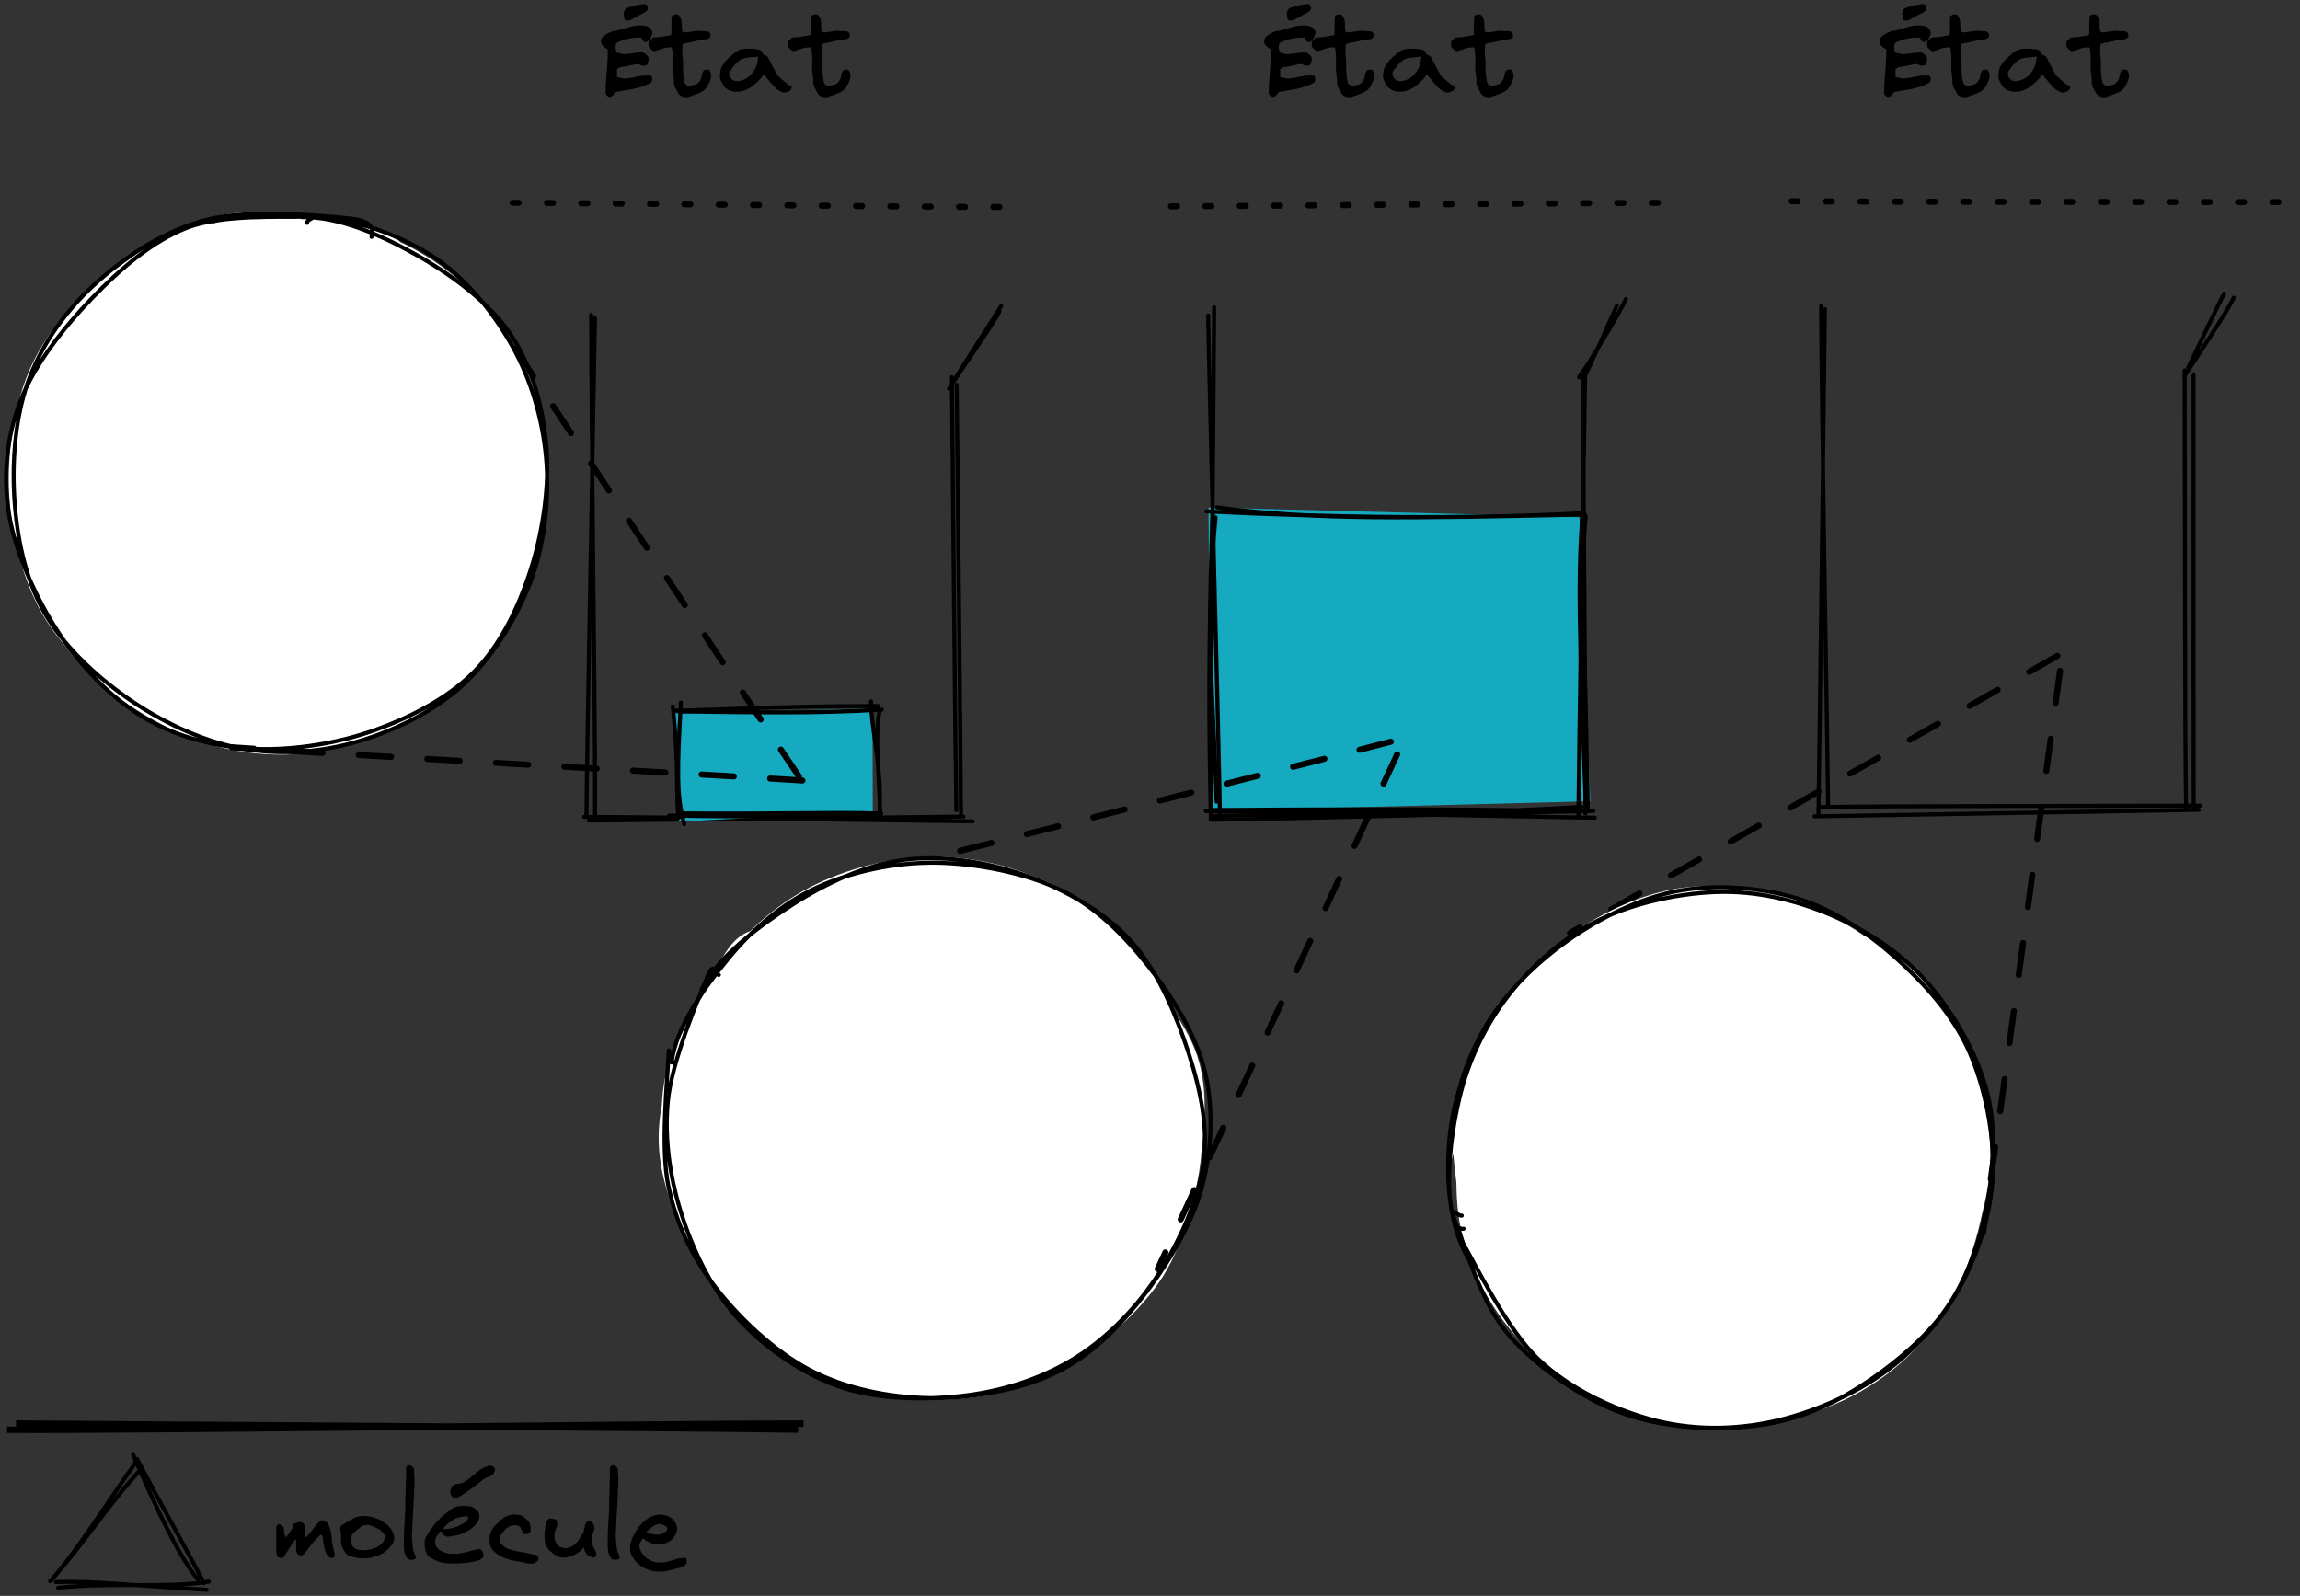 <?xml version="1.0" encoding="UTF-8" standalone="no"?>
<svg
   xmlns:dc="http://purl.org/dc/elements/1.1/"
   xmlns:cc="http://creativecommons.org/ns#"
   xmlns:rdf="http://www.w3.org/1999/02/22-rdf-syntax-ns#"
   xmlns:svg="http://www.w3.org/2000/svg"
   xmlns="http://www.w3.org/2000/svg"
   xmlns:sodipodi="http://sodipodi.sourceforge.net/DTD/sodipodi-0.dtd"
   xmlns:inkscape="http://www.inkscape.org/namespaces/inkscape"
   version="1.1"
   viewBox="0 0 569.341 395.095"
   width="569.341"
   height="395.095"
   id="svg354"
   sodipodi:docname="états.svg"
   inkscape:version="1.0.2 (e86c870879, 2021-01-15)">
  <rect x="0" y="0" width="569.341" height="395.095" fill="#333333" stroke="none"/>
  <sodipodi:namedview
     pagecolor="#ffffff"
     bordercolor="#666666"
     borderopacity="1"
     objecttolerance="10"
     gridtolerance="10"
     guidetolerance="10"
     inkscape:pageopacity="0"
     inkscape:pageshadow="2"
     inkscape:window-width="640"
     inkscape:window-height="480"
     id="namedview356"
     showgrid="false"
     inkscape:zoom="0.999997"
     inkscape:cx="219.207"
     inkscape:cy="144.883"
     inkscape:current-layer="svg354"
     inkscape:document-rotation="0"
     fit-margin-top="1"
     fit-margin-left="1"
     fit-margin-right="1"
     fit-margin-bottom="1" />
  <!-- svg-source:excalidraw -->
  <defs
     id="defs4">
    <style
       id="style2">
      @font-face {
        font-family: &quot;Virgil&quot;;
        src: url(&quot;https://excalidraw.com/Virgil.woff2&quot;);
      }
      @font-face {
        font-family: &quot;Cascadia&quot;;
        src: url(&quot;https://excalidraw.com/Cascadia.woff2&quot;);
      }
    </style>
    <clipPath
       clipPathUnits="userSpaceOnUse"
       id="clipPath333">
      <ellipse
         style="fill:none;fill-opacity:0.991;stroke:#ff0000;stroke-width:1.945"
         id="ellipse335"
         cx="76.995"
         cy="171.657"
         rx="64.831"
         ry="66.157" />
    </clipPath>
  </defs>
  <g
     stroke-linecap="round"
     transform="translate(299.27,127.428)"
     id="g10">
    <path
       d="M -0.11,-1.78 91.7,0.6 94.4,70.94 0.35,73.33"
       stroke="none"
       stroke-width="0"
       fill="#15aabf"
       id="path6" />
    <path
       d="m 1.97,-1.82 c 24.27,3.26 49.07,2.64 90.39,1.79 M -0.62,-0.82 c 31.3,1.53 62.5,2.01 93.52,0.44 m -0.31,-1.05 c -1.37,15.42 -1,30.45 0.69,72.8 M 93.25,0.33 C 91.96,13.88 93,28.46 93.77,72.42 m -1.58,-0.1 C 65.17,74.06 34.5,73.99 1.18,74.56 m 90.83,-1.1 C 74.5,73.07 53.43,72.71 0.06,73.12 M 1.89,71.03 C 1.24,48.77 -1.03,28.53 1.63,0.65 M 0.43,72.86 C -0.3,44.94 0.26,16.81 0.9,-0.67"
       stroke="#000000"
       stroke-width="1"
       fill="none"
       id="path8" />
  </g>
  <g
     stroke-linecap="round"
     id="g16"
     transform="translate(-7.376,-53.125)">
    <g
       transform="translate(153.664,131.55)"
       id="g14">
      <path
         d="M 0.99,0.39 C 0.66,21.04 -0.94,102.92 -1.12,123.58 M 0.05,-0.45 C 0,20.36 1.16,103.64 1.01,124.67"
         stroke="#000000"
         stroke-width="1"
         fill="none"
         id="path12" />
    </g>
  </g>
  <g
     stroke-linecap="round"
     id="g22"
     transform="translate(-7.376,-53.125)">
    <g
       transform="translate(152.664,256.001)"
       id="g20">
      <path
         d="M 0.48,0.27 C 16.03,0.14 77.62,-0.58 93.21,-0.71 m -93.94,0.08 c 15.95,0 80.57,0.89 96.24,1.09"
         stroke="#000000"
         stroke-width="1"
         fill="none"
         id="path18" />
    </g>
  </g>
  <g
     stroke-linecap="round"
     id="g28"
     transform="translate(-7.376,-53.125)">
    <g
       transform="translate(244.664,255.001)"
       id="g26">
      <path
         d="M 0.59,-0.15 C 0.49,-17.82 -0.28,-88.88 -0.47,-106.6 M -0.56,-1.28 c -0.31,-17.98 -0.92,-89.36 -1.1,-107.23"
         stroke="#000000"
         stroke-width="1"
         fill="none"
         id="path24" />
    </g>
  </g>
  <g
     stroke-linecap="round"
     id="g34"
     transform="translate(-7.376,-53.125)">
    <g
       transform="translate(243.605,147.575)"
       id="g32">
      <path
         d="M 0.1,-0.53 C 2.02,-3.74 9.9,-15.85 11.59,-18.68 M -1.31,1.8 C 0.54,-1.28 9.4,-13.79 11.16,-17.33"
         stroke="#000000"
         stroke-width="1"
         fill="none"
         id="path30" />
    </g>
  </g>
  <g
     stroke-linecap="round"
     transform="translate(167.425,175.154)"
     id="g40">
    <path
       d="M -0.32,1.46 48.54,0.25 48.62,25.8 0.67,28.25"
       stroke="none"
       stroke-width="0"
       fill="#15aabf"
       id="path36" />
    <path
       d="M 0.82,0.98 C 19.88,1.2 34.52,1.53 50.85,0.52 M -0.32,0.79 C 10.65,0.65 23.22,-0.33 49.95,-0.38 M 48.2,-1.49 c 0.04,7.2 2.64,15.47 2.12,27.04 M 50.33,0.84 c -1.03,4.53 -0.57,10.55 0.2,25.8 m 0.06,-0.38 C 39.03,27.01 28.46,27.23 -1.8,26.76 M 50.7,26.24 C 37.68,25.87 23.89,26.44 0.59,26.21 m 1.36,2.68 C 0.03,21.9 0.17,15.55 1.13,-1.25 M 0.58,27.29 C -0.23,22.17 0.78,14.84 -0.9,-0.27"
       stroke="#000000"
       stroke-width="1"
       fill="none"
       id="path38" />
  </g>
  <g
     stroke-linecap="round"
     id="g46"
     transform="translate(-7.376,-53.125)">
    <g
       transform="translate(307.965,130.328)"
       id="g44">
      <path
         d="m -0.04,-1.12 c -0.08,20.9 -0.97,105.97 -0.83,126.75 M -1.52,0.91 c 0.32,20.58 2.58,102.63 2.91,123.21"
         stroke="#000000"
         stroke-width="1"
         fill="none"
         id="path42" />
    </g>
  </g>
  <g
     stroke-linecap="round"
     id="g52"
     transform="translate(-7.376,-53.125)">
    <g
       transform="translate(306.965,254.779)"
       id="g50">
      <path
         d="m -1.12,-0.87 c 15.83,0.14 80.59,1.38 96.3,1.67 M 0.5,1.29 C 16.25,1.1 79,-0.51 94.85,-0.91"
         stroke="#000000"
         stroke-width="1"
         fill="none"
         id="path48" />
    </g>
  </g>
  <g
     stroke-linecap="round"
     id="g58"
     transform="translate(-7.376,-53.125)">
    <g
       transform="translate(398.965,253.779)"
       id="g56">
      <path
         d="m -0.87,1.18 c 0.14,-17.8 1.38,-90.96 1.67,-109.06 M 0.88,0.75 C 0.94,-16.82 0.33,-88.96 0.27,-106.8"
         stroke="#000000"
         stroke-width="1"
         fill="none"
         id="path54" />
    </g>
  </g>
  <g
     stroke-linecap="round"
     id="g64"
     transform="translate(-7.376,-53.125)">
    <g
       transform="translate(397.905,146.353)"
       id="g62">
      <path
         d="M 1.18,0.8 C 2.98,-1.98 8.2,-14.43 9.71,-17.51 M 0.34,0.17 C 2.61,-2.86 10.48,-15.9 11.96,-19.2"
         stroke="#000000"
         stroke-width="1"
         fill="none"
         id="path60" />
    </g>
  </g>
  <g
     stroke-linecap="round"
     id="g70"
     transform="translate(-7.376,-53.125)">
    <g
       transform="translate(458.131,129.097)"
       id="g68">
      <path
         d="M 0.99,0.56 C 0.71,21.65 -0.29,104.88 -0.61,125.41 M 0.05,-0.19 c 0.03,20.86 1.5,103.17 1.73,123.98"
         stroke="#000000"
         stroke-width="1"
         fill="none"
         id="path66" />
    </g>
  </g>
  <g
     stroke-linecap="round"
     id="g76"
     transform="translate(-7.376,-53.125)">
    <g
       transform="translate(457.131,253.548)"
       id="g74">
      <path
         d="M 0.56,-0.61 C 16.57,-0.94 79.5,-0.9 94.96,-0.96 M -0.6,1.68 C 15.43,1.39 78.44,0.38 94.51,0.07"
         stroke="#000000"
         stroke-width="1"
         fill="none"
         id="path72" />
    </g>
  </g>
  <g
     stroke-linecap="round"
     id="g82"
     transform="translate(-7.376,-53.125)">
    <g
       transform="translate(549.131,252.548)"
       id="g80">
      <path
         d="M -0.61,0.96 C -0.94,-17.09 -0.9,-89.67 -0.96,-107.71 M 1.26,0.42 C 1.22,-17.54 1.22,-88.79 1.24,-106.54"
         stroke="#000000"
         stroke-width="1"
         fill="none"
         id="path78" />
    </g>
  </g>
  <g
     stroke-linecap="round"
     id="g88"
     transform="translate(-7.376,-53.125)">
    <g
       transform="translate(548.072,145.122)"
       id="g86">
      <path
         d="M 0.96,-0.96 C 2.51,-4.08 8.32,-16.51 9.88,-19.31 M 0,1.15 C 1.9,-1.8 10.65,-14.79 12.22,-18.28"
         stroke="#000000"
         stroke-width="1"
         fill="none"
         id="path84" />
    </g>
  </g>
  <g
     stroke-linecap="round"
     id="g94"
     transform="translate(-7.376,-53.125)">
    <g
       transform="translate(206.15,244.23)"
       id="g92">
      <path
         d="M -1,1.11 C -14.01,-17.92 -64.11,-94.3 -77.01,-113.27"
         stroke="#000000"
         stroke-width="1.5"
         fill="none"
         stroke-dasharray="8, 9"
         id="path90" />
    </g>
  </g>
  <g
     stroke-linecap="round"
     transform="translate(2.624,52.737)"
     id="g100">
    <path
       d="m 84.34,3.38 c 9.01,1.43 18.84,6.53 26.26,12.93 7.42,6.39 14.55,16.45 18.25,25.44 3.71,8.99 4.61,18.97 3.97,28.48 -0.63,9.51 -3.34,20.1 -7.79,28.57 -4.45,8.47 -11.01,16.53 -18.88,22.24 -7.88,5.72 -18.82,10.34 -28.37,12.06 -9.55,1.73 -19.57,1.15 -28.92,-1.71 C 39.5,128.53 28.83,122.3 21.64,115.94 14.45,109.58 9.3,102.14 5.71,93.21 2.11,84.29 -0.24,72.05 0.07,62.42 0.38,52.78 2.95,43.74 7.59,35.42 12.23,27.1 20.02,18.39 27.91,12.51 35.8,6.62 44.46,1.38 54.94,0.1 65.42,-1.17 83.8,3.3 90.78,4.85 97.76,6.4 97.17,8.28 96.81,9.4 M 49.64,2.79 c 8.81,-3.22 22.57,-3.53 32.02,-1.59 9.45,1.94 17.37,7.47 24.7,13.22 7.33,5.75 14.85,12.87 19.27,21.29 4.42,8.41 7,19.14 7.25,29.19 0.25,10.06 -1.69,22.44 -5.75,31.15 -4.06,8.72 -11.16,15.29 -18.59,21.15 -7.44,5.87 -16.49,11.65 -26.03,14.03 -9.53,2.37 -21.83,2.29 -31.2,0.22 C 41.93,129.39 33.65,124.46 26.26,118.84 18.87,113.21 11.42,106.19 6.98,97.69 2.53,89.2 -0.14,77.9 -0.43,67.89 -0.71,57.87 1.12,46.43 5.25,37.61 9.37,28.78 16.57,20.8 24.33,14.93 32.09,9.06 47.52,4.47 51.81,2.37 56.1,0.28 50.04,1.53 50.05,2.34"
       stroke="none"
       stroke-width="0"
       fill="#ffffff"
       id="path96" />
    <path
       d="m 77.69,1.3 c 9.14,0.59 20.22,4.82 28.1,10.32 7.87,5.51 14.65,14.25 19.13,22.7 4.49,8.46 7.15,18.47 7.76,28.02 0.6,9.56 -0.58,20.16 -4.11,29.31 -3.53,9.16 -9.76,19.01 -17.07,25.6 -7.31,6.59 -17.57,11.42 -26.79,13.93 -9.22,2.52 -19.21,3.04 -28.53,1.18 C 46.86,130.49 36.77,125.63 28.77,119.99 20.76,114.36 12.8,106.85 8.15,98.54 3.51,90.23 1.46,79.79 0.9,70.11 0.34,60.44 1.33,49.36 4.79,40.49 8.26,31.61 14.35,23.35 21.68,16.87 29,10.39 38.37,4.2 48.74,1.61 59.11,-0.98 77.14,0.62 83.9,1.34 c 6.77,0.71 5.71,3.47 5.45,4.57 M 72.05,1.02 c 9.13,-0.19 19.51,4.39 28.1,9.18 8.59,4.79 18.01,11.67 23.42,19.55 5.41,7.87 8.16,17.95 9.04,27.68 0.87,9.73 -0.82,21.33 -3.81,30.7 -2.99,9.37 -7.48,18.79 -14.15,25.51 -6.66,6.73 -16.52,11.68 -25.82,14.83 -9.3,3.16 -20.58,4.74 -29.97,4.1 C 49.48,131.92 40.34,129.39 32.5,124.6 24.66,119.82 17.33,112.2 11.85,103.85 6.36,95.49 1.15,84.04 -0.41,74.48 -1.97,64.91 -0.96,55.34 2.47,46.44 5.89,37.54 13.28,28.21 20.16,21.07 27.05,13.94 35.02,6.98 43.76,3.62 52.5,0.26 67.68,1.11 72.62,0.91 77.56,0.71 73.2,1.33 73.4,2.44"
       stroke="#000000"
       stroke-width="1"
       fill="none"
       id="path98" />
  </g>
  <g
     stroke-linecap="round"
     id="g106"
     transform="translate(-7.376,-53.125)">
    <g
       transform="translate(204.965,246.957)"
       id="g104">
      <path
         d="M 1.04,-0.61 C -22.28,-2.1 -116.69,-7.19 -140.24,-8.83"
         stroke="#000000"
         stroke-width="1.5"
         fill="none"
         stroke-dasharray="8, 9"
         id="path102" />
    </g>
  </g>
  <g
     stroke-linecap="round"
     id="g112"
     transform="translate(-7.376,-53.125)">
    <g
       transform="rotate(-69.455,346.277,-134.788)"
       id="g110">
      <path
         d="M 0.27,0.65 C -12.98,-18.14 -65.5,-93.91 -78.51,-113.1"
         stroke="#000000"
         stroke-width="1.5"
         fill="none"
         stroke-dasharray="8, 9"
         id="path108" />
    </g>
  </g>
  <g
     stroke-linecap="round"
     transform="rotate(-69.455,302.532,54.647)"
     id="g118">
    <path
       d="m 77.16,1.63 c 9.47,0.5 20.98,5.72 28.86,11.05 7.88,5.32 13.76,12.38 18.42,20.9 4.66,8.51 8.75,20.33 9.53,30.18 0.79,9.85 -0.97,20.25 -4.82,28.92 -3.85,8.67 -10.99,16.8 -18.28,23.12 -7.3,6.32 -16.47,12.03 -25.51,14.8 -9.04,2.77 -19.27,3.28 -28.74,1.84 C 47.15,131 36.5,127.35 28.54,121.95 20.58,116.55 13.74,108.66 8.85,100.04 3.95,91.42 -0.26,80.11 -0.84,70.24 -1.43,60.37 1.48,49.78 5.34,40.81 9.19,31.84 15.29,22.91 22.28,16.42 29.26,9.94 36.27,4.17 47.25,1.91 58.22,-0.36 79.75,1.58 88.13,2.84 96.51,4.09 98,8.36 97.52,9.42 M 84.13,3 c 9.29,1.5 19.05,6.43 26.54,12.68 7.48,6.25 14.49,15.74 18.38,24.81 3.89,9.08 5.77,20.34 4.96,29.63 -0.8,9.29 -5.26,17.58 -9.78,26.12 -4.53,8.54 -10.1,19.22 -17.38,25.11 -7.28,5.89 -17,8.41 -26.31,10.23 -9.32,1.82 -19.83,3.1 -29.56,0.68 C 41.25,129.85 29.75,123.51 22.18,117.1 14.6,110.69 9.37,102.62 5.56,93.8 1.74,84.99 -0.93,73.66 -0.71,64.22 -0.5,54.77 2.37,45.53 6.87,37.11 11.36,28.68 18.32,19.84 26.24,13.68 34.17,7.52 44.87,2.01 54.4,0.16 c 9.54,-1.85 24.4,1.87 29.07,2.42 4.67,0.55 -0.64,-0.35 -1.04,0.9"
       stroke="none"
       stroke-width="0"
       fill="#ffffff"
       id="path114" />
    <path
       d="m 79.23,0.74 c 9.18,1.13 19.58,7.84 27.49,13.77 7.91,5.93 15.47,13.4 19.96,21.82 4.49,8.43 6.68,19.06 6.98,28.74 0.29,9.68 -1.18,20.71 -5.21,29.34 -4.03,8.64 -11.51,16.23 -18.96,22.47 -7.45,6.25 -16.36,12.57 -25.75,15 -9.39,2.43 -21.09,1.61 -30.61,-0.41 C 43.62,129.45 34.12,125.36 26.64,119.76 19.16,114.16 12.86,106.45 8.26,97.87 3.65,89.28 -0.5,78.11 -0.96,68.26 -1.42,58.41 1.26,47.42 5.5,38.76 9.73,30.1 16.97,22.33 24.43,16.31 31.89,10.29 40.74,5.22 50.28,2.66 59.82,0.11 76.05,0.83 81.67,0.97 c 5.61,0.14 2.26,1.26 2.29,2.54 M 59.57,0.16 c 8.87,-2.11 20.48,1.18 29.33,4.24 8.86,3.07 17.15,7.6 23.79,14.16 6.63,6.57 12.59,15.78 16.04,25.24 3.44,9.46 5.52,21.8 4.64,31.52 -0.88,9.72 -4.99,18.56 -9.95,26.79 -4.96,8.23 -11.83,17.27 -19.83,22.6 -8,5.32 -18.21,8.63 -28.18,9.33 -9.98,0.7 -22.44,-1.96 -31.68,-5.12 -9.25,-3.15 -17.19,-7.14 -23.8,-13.81 C 13.33,108.43 7.37,98.22 4.09,88.88 0.82,79.54 -0.92,68.91 0.28,59.07 1.48,49.23 6.21,37.99 11.3,29.82 16.38,21.65 22.67,15.17 30.81,10.05 38.94,4.93 55.25,0.68 60.08,-0.91 c 4.83,-1.59 -0.32,0.26 -0.3,1.4"
       stroke="#000000"
       stroke-width="1"
       fill="none"
       id="path116" />
  </g>
  <g
     stroke-linecap="round"
     id="g124"
     transform="translate(-7.376,-53.125)">
    <g
       transform="rotate(-69.455,348.837,-135.296)"
       id="g122">
      <path
         d="M -0.93,0.48 C -24.48,-1.35 -117.6,-8.56 -141.04,-10.31"
         stroke="#000000"
         stroke-width="1.5"
         fill="none"
         stroke-dasharray="8, 9"
         id="path120" />
    </g>
  </g>
  <g
     stroke-linecap="round"
     id="g130"
     transform="translate(-7.376,-53.125)">
    <g
       transform="rotate(-85.129,376.157,-173.382)"
       id="g128">
      <path
         d="M 0.61,-0.38 C -12.5,-19.33 -64.99,-96.04 -78,-114.73"
         stroke="#000000"
         stroke-width="1.5"
         fill="none"
         stroke-dasharray="8, 9"
         id="path126" />
    </g>
  </g>
  <g
     stroke-linecap="round"
     transform="rotate(-85.129,366.09,-18.798)"
     id="g136">
    <path
       d="m 60.2,0.37 c 9.2,-1.66 20.96,1.17 29.96,4.59 9.01,3.42 17.32,9.07 24.08,15.93 6.76,6.87 13.32,16.32 16.48,25.26 3.15,8.95 3.92,19.12 2.46,28.39 -1.45,9.28 -5.87,19.03 -11.19,27.26 -5.33,8.22 -12.64,16.85 -20.77,22.08 -8.12,5.24 -18.55,8.55 -27.99,9.33 -9.43,0.77 -19.41,-1.22 -28.6,-4.65 C 35.44,125.12 24.85,119.22 18.08,112.6 11.31,105.99 6.94,97.94 4.02,88.88 1.1,79.83 -0.4,67.9 0.55,58.28 1.49,48.66 4.42,39.32 9.69,31.17 14.96,23.02 22.68,14.6 32.17,9.4 c 9.5,-5.21 27.86,-8.31 34.49,-9.46 6.63,-1.16 5.33,1.25 5.29,2.54 m 0.04,-2.8 c 9.04,-0.11 19.69,4.91 28.1,9.96 8.42,5.04 16.85,12.56 22.4,20.3 5.55,7.74 9.82,16.93 10.92,26.13 1.1,9.19 -1.39,19.69 -4.3,29.03 -2.91,9.34 -6.81,19.58 -13.15,26.99 -6.34,7.4 -15.79,14 -24.89,17.44 -9.09,3.44 -19.91,3.99 -29.69,3.17 C 51.6,131.88 40.67,129.15 32.39,124.61 24.1,120.08 16.99,113.47 11.68,105.5 6.36,97.53 1.85,86.43 0.51,76.79 -0.83,67.14 0.63,57.07 3.64,47.62 6.66,38.17 11.97,27.3 18.61,20.08 25.25,12.87 34.39,7.52 43.47,4.34 52.56,1.15 68.62,1.66 73.12,0.96 77.61,0.26 70.98,-0.82 70.43,0.13"
       stroke="none"
       stroke-width="0"
       fill="#ffffff"
       id="path132" />
    <path
       d="m 36.63,6.64 c 7.61,-5.35 18.26,-7.02 27.79,-7.17 9.53,-0.14 20.62,2.15 29.41,6.3 8.78,4.15 16.97,11.13 23.3,18.62 6.33,7.5 12.13,16.99 14.67,26.33 2.55,9.35 2.58,20.56 0.58,29.74 -2.01,9.18 -6.92,17.8 -12.58,25.35 -5.67,7.55 -12.81,15.21 -21.41,19.95 -8.6,4.74 -20.29,8.11 -30.18,8.5 -9.89,0.39 -20.48,-2.17 -29.14,-6.16 C 30.41,124.12 22.39,117.84 16.27,110.37 10.14,102.9 4.88,92.56 2.33,83.28 -0.23,74 -0.89,64.22 0.93,54.69 2.76,45.16 6.69,34.38 13.28,26.1 19.86,17.81 35.33,8.51 40.44,4.97 45.55,1.42 43.56,3.81 43.94,4.84 M 44.62,2.7 c 8.47,-3.53 21.54,-3.07 31.21,-1.66 9.68,1.41 18.95,4.95 26.84,10.13 7.88,5.17 15.51,12.48 20.48,20.92 4.97,8.44 8.44,19.98 9.33,29.7 0.9,9.72 -0.85,19.82 -3.96,28.63 -3.11,8.81 -7.98,17.44 -14.7,24.24 -6.72,6.81 -16.45,13.49 -25.63,16.59 -9.18,3.09 -20.01,3.19 -29.46,1.95 -9.44,-1.24 -18.94,-3.86 -27.2,-9.4 C 23.26,118.25 14.36,108.22 9.16,99.94 3.96,91.65 1.4,83.29 0.33,74.09 -0.74,64.88 -0.45,54.14 2.72,44.73 5.89,35.31 12.24,24.57 19.33,17.58 26.43,10.59 40.68,5 45.31,2.76 49.94,0.52 46.9,2.81 47.14,4.13"
       stroke="#000000"
       stroke-width="1"
       fill="none"
       id="path134" />
  </g>
  <g
     stroke-linecap="round"
     id="g142"
     transform="translate(-7.376,-53.125)">
    <g
       transform="rotate(-85.129,378.417,-172.848)"
       id="g140">
      <path
         d="m -0.42,-1.15 c -23.55,-1.33 -117,-5.65 -140.25,-7.19"
         stroke="#000000"
         stroke-width="1.5"
         fill="none"
         stroke-dasharray="8, 9"
         id="path138" />
    </g>
  </g>
  <g
     transform="translate(148.46,-2.496)"
     id="g146">
    <g
       aria-label="État"
       id="text144"
       style="font-style:normal;font-variant:normal;font-weight:normal;font-stretch:normal;font-size:28px;font-family:'Virgil 3 YOFF';-inkscape-font-specification:'Virgil 3 YOFF';direction:ltr;text-anchor:start;white-space:pre;fill:#000000">
      <path
         d="m 5.88,5.96 c 0.28,0.868 0,1.624 0.784,1.624 H 7.28 C 7.336,7.584 8.064,7.248 9.072,6.688 9.128,6.632 9.94,6.156 9.968,6.156 L 11.032,5.624 C 11.452,5.4 11.9,5.036 11.928,4.532 V 4.364 C 11.844,4.112 11.48,3.496 11.396,3.496 H 11.2 c -1.036,0 -1.876,0.336 -2.464,0.336 -2.016,0.812 -2.24,0.14 -2.856,1.96 z m -3.892,8.876 c 0.084,3.528 -0.588,7.532 -0.532,10.78 0.168,0.448 0.56,0.868 1.064,0.896 0.84,-0.224 0.924,-0.728 1.428,-1.232 2.884,-0.588 5.936,-0.728 8.68,-2.296 0.224,-0.112 0.42,-0.756 0.364,-1.064 -0.084,-0.336 -0.196,-0.7 -0.532,-0.7 -2.1,-0.252 -4.144,0.616 -6.216,0.728 -0.364,0 -1.96,-0.364 -1.96,-0.364 v -1.96 c 0.14,-0.056 0.672,-0.532 0.896,-0.532 1.428,-0.056 2.968,-0.7 4.424,-0.728 0.336,0 0.588,0.392 0.952,0.392 h 0.616 c 0.42,0 0.756,-0.336 0.924,-1.428 0.168,-0.84 -0.616,-1.372 -1.232,-1.792 C 9.436,15.312 7.364,15.928 5.88,15.9 5.6,15.9 4.956,15.648 4.284,15.536 4.032,15.284 3.92,14.444 3.92,14.108 c 0,-1.372 1.064,-1.288 2.156,-1.764 1.428,-0.42 2.8,-0.616 4.256,-0.532 0.112,0.56 0.56,1.092 1.036,1.092 1.148,0 1.624,-2.156 1.624,-2.156 V 10.412 C 12.712,9.04 11.34,8.788 9.772,8.788 7.7,8.76 5.236,10.076 3.22,10.216 0.252,11.364 0.336,12.288 0.336,12.82 c 0,0.812 0.28,0.812 0.952,1.484 0.14,0.14 0.7,0.308 0.7,0.532 z"
         style="font-style:normal;font-variant:normal;font-weight:normal;font-stretch:normal;font-size:28px;font-family:'Virgil 3 YOFF';-inkscape-font-specification:'Virgil 3 YOFF';direction:ltr;text-anchor:start;white-space:pre;fill:#000000"
         id="path364" />
      <path
         d="m 18.06,19.736 c 0,0.028 0,0.028 0.028,0.056 0.084,0.896 0.252,1.792 0.28,2.66 -0.196,1.372 0.728,2.352 1.176,3.304 0.476,0.616 1.176,0.812 1.904,0.84 0.504,0 1.064,-0.336 1.512,-0.448 3.136,-1.036 3.304,-1.512 4.228,-3.388 0.336,-0.504 0.336,-1.12 0.42,-1.708 -0.196,-0.42 -0.252,-1.456 -1.092,-1.316 -0.7,-0.028 -0.924,0.308 -1.12,0.84 -0.084,0.168 -0.28,1.148 -0.252,1.344 -0.896,1.512 -1.12,1.428 -2.38,1.736 -0.252,0.056 -0.448,0.084 -0.644,0.084 -0.448,-0.028 -0.7,-0.252 -1.008,-0.532 -0.616,-1.484 -0.504,-5.516 -0.504,-6.104 -0.308,-1.26 -0.112,-2.296 -0.112,-3.528 l 0.14,-0.196 c 0.476,-0.168 1.092,-0.336 1.652,-0.364 l 0.056,-0.028 c 1.484,-0.308 2.856,-0.7 4.312,-0.812 0.28,-0.056 0.476,-0.28 0.728,-0.532 0.168,-0.7 -0.084,-1.288 -0.896,-1.4 L 25.2,10.188 C 23.576,9.992 22.708,10.412 21.084,10.552 21,10.524 20.636,10.412 20.552,10.384 20.188,10.02 20.412,8.004 20.216,7.556 20.16,7.024 19.768,6.408 19.376,6.1 18.704,5.96 18.256,6.072 17.78,6.604 L 17.724,11 17.528,11.224 c -1.512,0.28 -2.716,0.532 -4.34,0.56 l -0.924,0.812 c -0.252,0.336 -0.252,1.148 -0.112,1.54 0.392,0.336 0.7,0.84 1.148,1.008 0.616,0.084 0.952,-0.308 1.54,-0.336 0.896,-0.448 1.652,-0.532 2.828,-0.616 0.196,0.14 0.252,0.532 0.308,0.756 0.028,0.336 0.14,2.072 0.14,2.492 z"
         style="font-style:normal;font-variant:normal;font-weight:normal;font-stretch:normal;font-size:28px;font-family:'Virgil 3 YOFF';-inkscape-font-specification:'Virgil 3 YOFF';direction:ltr;text-anchor:start;white-space:pre;fill:#000000"
         id="path366" />
      <path
         d="m 40.6,20.968 c 1.092,1.176 2.184,2.716 3.36,3.724 l 0.112,0.056 c 0.784,0.42 1.176,0.812 2.016,0.616 0.42,-0.112 0.98,-0.308 1.232,-0.672 0.056,-0.196 0.252,-0.532 0.196,-0.728 -0.084,-0.084 -0.28,-0.308 -0.364,-0.336 -0.616,-0.084 -0.896,-0.56 -1.596,-1.064 -0.224,-0.28 -1.204,-0.98 -1.428,-1.26 -0.84,-1.372 -1.708,-3.052 -2.464,-4.592 -0.224,-0.336 -0.672,-0.532 -1.064,-0.7 -0.084,-0.084 -0.336,-0.28 -0.364,-0.364 0.224,-0.532 -0.56,-0.672 -0.868,-0.896 -0.84,-0.084 -1.764,-0.224 -2.66,-0.224 -1.148,0 -2.268,0.196 -3.192,0.952 -1.568,1.316 -3.64,2.912 -3.724,5.124 -0.308,1.26 0.364,2.268 1.064,3.36 0.728,0.868 2.1,1.372 3.248,1.232 2.464,0.028 4.424,-1.848 5.964,-3.528 0.112,-0.196 0.336,-0.56 0.532,-0.7 z m -8.148,0.868 c -0.308,-0.56 -0.588,-1.232 -0.168,-1.764 0.952,-1.344 2.1,-2.968 3.696,-3.192 1.12,-0.252 2.128,-0.14 3.22,-0.392 0.028,0.364 -0.168,1.12 -0.196,1.456 -0.112,0.952 -0.7,1.932 -1.232,2.66 -0.784,0.868 -1.232,1.288 -2.492,1.764 -0.42,0.112 -0.868,0.224 -1.316,0.224 -0.588,0 -1.148,-0.196 -1.512,-0.756 z"
         style="font-style:normal;font-variant:normal;font-weight:normal;font-stretch:normal;font-size:28px;font-family:'Virgil 3 YOFF';-inkscape-font-specification:'Virgil 3 YOFF';direction:ltr;text-anchor:start;white-space:pre;fill:#000000"
         id="path368" />
      <path
         d="m 52.556,19.736 c 0,0.028 0,0.028 0.028,0.056 0.084,0.896 0.252,1.792 0.28,2.66 -0.196,1.372 0.728,2.352 1.176,3.304 0.476,0.616 1.176,0.812 1.904,0.84 0.504,0 1.064,-0.336 1.512,-0.448 3.136,-1.036 3.304,-1.512 4.228,-3.388 0.336,-0.504 0.336,-1.12 0.42,-1.708 -0.196,-0.42 -0.252,-1.456 -1.092,-1.316 -0.7,-0.028 -0.924,0.308 -1.12,0.84 -0.084,0.168 -0.28,1.148 -0.252,1.344 -0.896,1.512 -1.12,1.428 -2.38,1.736 -0.252,0.056 -0.448,0.084 -0.644,0.084 -0.448,-0.028 -0.7,-0.252 -1.008,-0.532 -0.616,-1.484 -0.504,-5.516 -0.504,-6.104 -0.308,-1.26 -0.112,-2.296 -0.112,-3.528 l 0.14,-0.196 c 0.476,-0.168 1.092,-0.336 1.652,-0.364 l 0.056,-0.028 c 1.484,-0.308 2.856,-0.7 4.312,-0.812 0.28,-0.056 0.476,-0.28 0.728,-0.532 0.168,-0.7 -0.084,-1.288 -0.896,-1.4 l -1.288,-0.056 c -1.624,-0.196 -2.492,0.224 -4.116,0.364 -0.084,-0.028 -0.448,-0.14 -0.532,-0.168 -0.364,-0.364 -0.14,-2.38 -0.336,-2.828 -0.056,-0.532 -0.448,-1.148 -0.84,-1.456 -0.672,-0.14 -1.12,-0.028 -1.596,0.504 l -0.056,4.396 -0.196,0.224 c -1.512,0.28 -2.716,0.532 -4.34,0.56 l -0.924,0.812 c -0.252,0.336 -0.252,1.148 -0.112,1.54 0.392,0.336 0.7,0.84 1.148,1.008 0.616,0.084 0.952,-0.308 1.54,-0.336 0.896,-0.448 1.652,-0.532 2.828,-0.616 0.196,0.14 0.252,0.532 0.308,0.756 0.028,0.336 0.14,2.072 0.14,2.492 z"
         style="font-style:normal;font-variant:normal;font-weight:normal;font-stretch:normal;font-size:28px;font-family:'Virgil 3 YOFF';-inkscape-font-specification:'Virgil 3 YOFF';direction:ltr;text-anchor:start;white-space:pre;fill:#000000"
         id="path370" />
    </g>
  </g>
  <g
     stroke-linecap="round"
     id="g152"
     transform="translate(-7.376,-29.125)">
    <g
       transform="translate(133.895,79.308)"
       id="g150">
      <path
         d="M 0.38,0.02 C 21.43,0.03 105.07,1.24 125.85,1.05"
         stroke="#000000"
         stroke-width="1.5"
         fill="none"
         stroke-dasharray="1.5, 7"
         id="path148" />
    </g>
  </g>
  <g
     transform="translate(312.615,-2.496)"
     id="g156">
    <g
       aria-label="État"
       id="text154"
       style="font-size:28px;font-family:Virgil, 'Segoe UI Emoji';direction:ltr;text-anchor:start;white-space:pre;fill:#000000">
      <path
         d="m 5.88,5.96 c 0.28,0.868 0,1.624 0.784,1.624 H 7.28 C 7.336,7.584 8.064,7.248 9.072,6.688 9.128,6.632 9.94,6.156 9.968,6.156 L 11.032,5.624 C 11.452,5.4 11.9,5.036 11.928,4.532 V 4.364 C 11.844,4.112 11.48,3.496 11.396,3.496 H 11.2 c -1.036,0 -1.876,0.336 -2.464,0.336 -2.016,0.812 -2.24,0.14 -2.856,1.96 z m -3.892,8.876 c 0.084,3.528 -0.588,7.532 -0.532,10.78 0.168,0.448 0.56,0.868 1.064,0.896 0.84,-0.224 0.924,-0.728 1.428,-1.232 2.884,-0.588 5.936,-0.728 8.68,-2.296 0.224,-0.112 0.42,-0.756 0.364,-1.064 -0.084,-0.336 -0.196,-0.7 -0.532,-0.7 -2.1,-0.252 -4.144,0.616 -6.216,0.728 -0.364,0 -1.96,-0.364 -1.96,-0.364 v -1.96 c 0.14,-0.056 0.672,-0.532 0.896,-0.532 1.428,-0.056 2.968,-0.7 4.424,-0.728 0.336,0 0.588,0.392 0.952,0.392 h 0.616 c 0.42,0 0.756,-0.336 0.924,-1.428 0.168,-0.84 -0.616,-1.372 -1.232,-1.792 C 9.436,15.312 7.364,15.928 5.88,15.9 5.6,15.9 4.956,15.648 4.284,15.536 4.032,15.284 3.92,14.444 3.92,14.108 c 0,-1.372 1.064,-1.288 2.156,-1.764 1.428,-0.42 2.8,-0.616 4.256,-0.532 0.112,0.56 0.56,1.092 1.036,1.092 1.148,0 1.624,-2.156 1.624,-2.156 V 10.412 C 12.712,9.04 11.34,8.788 9.772,8.788 7.7,8.76 5.236,10.076 3.22,10.216 0.252,11.364 0.336,12.288 0.336,12.82 c 0,0.812 0.28,0.812 0.952,1.484 0.14,0.14 0.7,0.308 0.7,0.532 z"
         style="font-style:normal;font-variant:normal;font-weight:normal;font-stretch:normal;font-family:'Virgil 3 YOFF';-inkscape-font-specification:'Virgil 3 YOFF'"
         id="path373" />
      <path
         d="m 18.06,19.736 c 0,0.028 0,0.028 0.028,0.056 0.084,0.896 0.252,1.792 0.28,2.66 -0.196,1.372 0.728,2.352 1.176,3.304 0.476,0.616 1.176,0.812 1.904,0.84 0.504,0 1.064,-0.336 1.512,-0.448 3.136,-1.036 3.304,-1.512 4.228,-3.388 0.336,-0.504 0.336,-1.12 0.42,-1.708 -0.196,-0.42 -0.252,-1.456 -1.092,-1.316 -0.7,-0.028 -0.924,0.308 -1.12,0.84 -0.084,0.168 -0.28,1.148 -0.252,1.344 -0.896,1.512 -1.12,1.428 -2.38,1.736 -0.252,0.056 -0.448,0.084 -0.644,0.084 -0.448,-0.028 -0.7,-0.252 -1.008,-0.532 -0.616,-1.484 -0.504,-5.516 -0.504,-6.104 -0.308,-1.26 -0.112,-2.296 -0.112,-3.528 l 0.14,-0.196 c 0.476,-0.168 1.092,-0.336 1.652,-0.364 l 0.056,-0.028 c 1.484,-0.308 2.856,-0.7 4.312,-0.812 0.28,-0.056 0.476,-0.28 0.728,-0.532 0.168,-0.7 -0.084,-1.288 -0.896,-1.4 L 25.2,10.188 C 23.576,9.992 22.708,10.412 21.084,10.552 21,10.524 20.636,10.412 20.552,10.384 20.188,10.02 20.412,8.004 20.216,7.556 20.16,7.024 19.768,6.408 19.376,6.1 18.704,5.96 18.256,6.072 17.78,6.604 L 17.724,11 17.528,11.224 c -1.512,0.28 -2.716,0.532 -4.34,0.56 l -0.924,0.812 c -0.252,0.336 -0.252,1.148 -0.112,1.54 0.392,0.336 0.7,0.84 1.148,1.008 0.616,0.084 0.952,-0.308 1.54,-0.336 0.896,-0.448 1.652,-0.532 2.828,-0.616 0.196,0.14 0.252,0.532 0.308,0.756 0.028,0.336 0.14,2.072 0.14,2.492 z"
         style="font-style:normal;font-variant:normal;font-weight:normal;font-stretch:normal;font-family:'Virgil 3 YOFF';-inkscape-font-specification:'Virgil 3 YOFF'"
         id="path375" />
      <path
         d="m 40.6,20.968 c 1.092,1.176 2.184,2.716 3.36,3.724 l 0.112,0.056 c 0.784,0.42 1.176,0.812 2.016,0.616 0.42,-0.112 0.98,-0.308 1.232,-0.672 0.056,-0.196 0.252,-0.532 0.196,-0.728 -0.084,-0.084 -0.28,-0.308 -0.364,-0.336 -0.616,-0.084 -0.896,-0.56 -1.596,-1.064 -0.224,-0.28 -1.204,-0.98 -1.428,-1.26 -0.84,-1.372 -1.708,-3.052 -2.464,-4.592 -0.224,-0.336 -0.672,-0.532 -1.064,-0.7 -0.084,-0.084 -0.336,-0.28 -0.364,-0.364 0.224,-0.532 -0.56,-0.672 -0.868,-0.896 -0.84,-0.084 -1.764,-0.224 -2.66,-0.224 -1.148,0 -2.268,0.196 -3.192,0.952 -1.568,1.316 -3.64,2.912 -3.724,5.124 -0.308,1.26 0.364,2.268 1.064,3.36 0.728,0.868 2.1,1.372 3.248,1.232 2.464,0.028 4.424,-1.848 5.964,-3.528 0.112,-0.196 0.336,-0.56 0.532,-0.7 z m -8.148,0.868 c -0.308,-0.56 -0.588,-1.232 -0.168,-1.764 0.952,-1.344 2.1,-2.968 3.696,-3.192 1.12,-0.252 2.128,-0.14 3.22,-0.392 0.028,0.364 -0.168,1.12 -0.196,1.456 -0.112,0.952 -0.7,1.932 -1.232,2.66 -0.784,0.868 -1.232,1.288 -2.492,1.764 -0.42,0.112 -0.868,0.224 -1.316,0.224 -0.588,0 -1.148,-0.196 -1.512,-0.756 z"
         style="font-style:normal;font-variant:normal;font-weight:normal;font-stretch:normal;font-family:'Virgil 3 YOFF';-inkscape-font-specification:'Virgil 3 YOFF'"
         id="path377" />
      <path
         d="m 52.556,19.736 c 0,0.028 0,0.028 0.028,0.056 0.084,0.896 0.252,1.792 0.28,2.66 -0.196,1.372 0.728,2.352 1.176,3.304 0.476,0.616 1.176,0.812 1.904,0.84 0.504,0 1.064,-0.336 1.512,-0.448 3.136,-1.036 3.304,-1.512 4.228,-3.388 0.336,-0.504 0.336,-1.12 0.42,-1.708 -0.196,-0.42 -0.252,-1.456 -1.092,-1.316 -0.7,-0.028 -0.924,0.308 -1.12,0.84 -0.084,0.168 -0.28,1.148 -0.252,1.344 -0.896,1.512 -1.12,1.428 -2.38,1.736 -0.252,0.056 -0.448,0.084 -0.644,0.084 -0.448,-0.028 -0.7,-0.252 -1.008,-0.532 -0.616,-1.484 -0.504,-5.516 -0.504,-6.104 -0.308,-1.26 -0.112,-2.296 -0.112,-3.528 l 0.14,-0.196 c 0.476,-0.168 1.092,-0.336 1.652,-0.364 l 0.056,-0.028 c 1.484,-0.308 2.856,-0.7 4.312,-0.812 0.28,-0.056 0.476,-0.28 0.728,-0.532 0.168,-0.7 -0.084,-1.288 -0.896,-1.4 l -1.288,-0.056 c -1.624,-0.196 -2.492,0.224 -4.116,0.364 -0.084,-0.028 -0.448,-0.14 -0.532,-0.168 -0.364,-0.364 -0.14,-2.38 -0.336,-2.828 -0.056,-0.532 -0.448,-1.148 -0.84,-1.456 -0.672,-0.14 -1.12,-0.028 -1.596,0.504 l -0.056,4.396 -0.196,0.224 c -1.512,0.28 -2.716,0.532 -4.34,0.56 l -0.924,0.812 c -0.252,0.336 -0.252,1.148 -0.112,1.54 0.392,0.336 0.7,0.84 1.148,1.008 0.616,0.084 0.952,-0.308 1.54,-0.336 0.896,-0.448 1.652,-0.532 2.828,-0.616 0.196,0.14 0.252,0.532 0.308,0.756 0.028,0.336 0.14,2.072 0.14,2.492 z"
         style="font-style:normal;font-variant:normal;font-weight:normal;font-stretch:normal;font-family:'Virgil 3 YOFF';-inkscape-font-specification:'Virgil 3 YOFF'"
         id="path379" />
    </g>
  </g>
  <g
     stroke-linecap="round"
     id="g162"
     transform="translate(-7.376,-29.125)">
    <g
       transform="translate(298.05,79.423)"
       id="g160">
      <path
         d="M -0.8,0.79 C 20.38,0.74 105.34,-0.13 126.23,-0.1"
         stroke="#000000"
         stroke-width="1.5"
         fill="none"
         stroke-dasharray="1.5, 7"
         id="path158" />
    </g>
  </g>
  <g
     transform="translate(464.941,-2.496)"
     id="g166">
    <g
       aria-label="État"
       id="text164"
       style="font-size:28px;font-family:Virgil, 'Segoe UI Emoji';direction:ltr;text-anchor:start;white-space:pre;fill:#000000">
      <path
         d="m 5.88,5.96 c 0.28,0.868 0,1.624 0.784,1.624 H 7.28 C 7.336,7.584 8.064,7.248 9.072,6.688 9.128,6.632 9.94,6.156 9.968,6.156 L 11.032,5.624 C 11.452,5.4 11.9,5.036 11.928,4.532 V 4.364 C 11.844,4.112 11.48,3.496 11.396,3.496 H 11.2 c -1.036,0 -1.876,0.336 -2.464,0.336 -2.016,0.812 -2.24,0.14 -2.856,1.96 z m -3.892,8.876 c 0.084,3.528 -0.588,7.532 -0.532,10.78 0.168,0.448 0.56,0.868 1.064,0.896 0.84,-0.224 0.924,-0.728 1.428,-1.232 2.884,-0.588 5.936,-0.728 8.68,-2.296 0.224,-0.112 0.42,-0.756 0.364,-1.064 -0.084,-0.336 -0.196,-0.7 -0.532,-0.7 -2.1,-0.252 -4.144,0.616 -6.216,0.728 -0.364,0 -1.96,-0.364 -1.96,-0.364 v -1.96 c 0.14,-0.056 0.672,-0.532 0.896,-0.532 1.428,-0.056 2.968,-0.7 4.424,-0.728 0.336,0 0.588,0.392 0.952,0.392 h 0.616 c 0.42,0 0.756,-0.336 0.924,-1.428 0.168,-0.84 -0.616,-1.372 -1.232,-1.792 C 9.436,15.312 7.364,15.928 5.88,15.9 5.6,15.9 4.956,15.648 4.284,15.536 4.032,15.284 3.92,14.444 3.92,14.108 c 0,-1.372 1.064,-1.288 2.156,-1.764 1.428,-0.42 2.8,-0.616 4.256,-0.532 0.112,0.56 0.56,1.092 1.036,1.092 1.148,0 1.624,-2.156 1.624,-2.156 V 10.412 C 12.712,9.04 11.34,8.788 9.772,8.788 7.7,8.76 5.236,10.076 3.22,10.216 0.252,11.364 0.336,12.288 0.336,12.82 c 0,0.812 0.28,0.812 0.952,1.484 0.14,0.14 0.7,0.308 0.7,0.532 z"
         style="font-style:normal;font-variant:normal;font-weight:normal;font-stretch:normal;font-family:'Virgil 3 YOFF';-inkscape-font-specification:'Virgil 3 YOFF'"
         id="path382" />
      <path
         d="m 18.06,19.736 c 0,0.028 0,0.028 0.028,0.056 0.084,0.896 0.252,1.792 0.28,2.66 -0.196,1.372 0.728,2.352 1.176,3.304 0.476,0.616 1.176,0.812 1.904,0.84 0.504,0 1.064,-0.336 1.512,-0.448 3.136,-1.036 3.304,-1.512 4.228,-3.388 0.336,-0.504 0.336,-1.12 0.42,-1.708 -0.196,-0.42 -0.252,-1.456 -1.092,-1.316 -0.7,-0.028 -0.924,0.308 -1.12,0.84 -0.084,0.168 -0.28,1.148 -0.252,1.344 -0.896,1.512 -1.12,1.428 -2.38,1.736 -0.252,0.056 -0.448,0.084 -0.644,0.084 -0.448,-0.028 -0.7,-0.252 -1.008,-0.532 -0.616,-1.484 -0.504,-5.516 -0.504,-6.104 -0.308,-1.26 -0.112,-2.296 -0.112,-3.528 l 0.14,-0.196 c 0.476,-0.168 1.092,-0.336 1.652,-0.364 l 0.056,-0.028 c 1.484,-0.308 2.856,-0.7 4.312,-0.812 0.28,-0.056 0.476,-0.28 0.728,-0.532 0.168,-0.7 -0.084,-1.288 -0.896,-1.4 L 25.2,10.188 C 23.576,9.992 22.708,10.412 21.084,10.552 21,10.524 20.636,10.412 20.552,10.384 20.188,10.02 20.412,8.004 20.216,7.556 20.16,7.024 19.768,6.408 19.376,6.1 18.704,5.96 18.256,6.072 17.78,6.604 L 17.724,11 17.528,11.224 c -1.512,0.28 -2.716,0.532 -4.34,0.56 l -0.924,0.812 c -0.252,0.336 -0.252,1.148 -0.112,1.54 0.392,0.336 0.7,0.84 1.148,1.008 0.616,0.084 0.952,-0.308 1.54,-0.336 0.896,-0.448 1.652,-0.532 2.828,-0.616 0.196,0.14 0.252,0.532 0.308,0.756 0.028,0.336 0.14,2.072 0.14,2.492 z"
         style="font-style:normal;font-variant:normal;font-weight:normal;font-stretch:normal;font-family:'Virgil 3 YOFF';-inkscape-font-specification:'Virgil 3 YOFF'"
         id="path384" />
      <path
         d="m 40.6,20.968 c 1.092,1.176 2.184,2.716 3.36,3.724 l 0.112,0.056 c 0.784,0.42 1.176,0.812 2.016,0.616 0.42,-0.112 0.98,-0.308 1.232,-0.672 0.056,-0.196 0.252,-0.532 0.196,-0.728 -0.084,-0.084 -0.28,-0.308 -0.364,-0.336 -0.616,-0.084 -0.896,-0.56 -1.596,-1.064 -0.224,-0.28 -1.204,-0.98 -1.428,-1.26 -0.84,-1.372 -1.708,-3.052 -2.464,-4.592 -0.224,-0.336 -0.672,-0.532 -1.064,-0.7 -0.084,-0.084 -0.336,-0.28 -0.364,-0.364 0.224,-0.532 -0.56,-0.672 -0.868,-0.896 -0.84,-0.084 -1.764,-0.224 -2.66,-0.224 -1.148,0 -2.268,0.196 -3.192,0.952 -1.568,1.316 -3.64,2.912 -3.724,5.124 -0.308,1.26 0.364,2.268 1.064,3.36 0.728,0.868 2.1,1.372 3.248,1.232 2.464,0.028 4.424,-1.848 5.964,-3.528 0.112,-0.196 0.336,-0.56 0.532,-0.7 z m -8.148,0.868 c -0.308,-0.56 -0.588,-1.232 -0.168,-1.764 0.952,-1.344 2.1,-2.968 3.696,-3.192 1.12,-0.252 2.128,-0.14 3.22,-0.392 0.028,0.364 -0.168,1.12 -0.196,1.456 -0.112,0.952 -0.7,1.932 -1.232,2.66 -0.784,0.868 -1.232,1.288 -2.492,1.764 -0.42,0.112 -0.868,0.224 -1.316,0.224 -0.588,0 -1.148,-0.196 -1.512,-0.756 z"
         style="font-style:normal;font-variant:normal;font-weight:normal;font-stretch:normal;font-family:'Virgil 3 YOFF';-inkscape-font-specification:'Virgil 3 YOFF'"
         id="path386" />
      <path
         d="m 52.556,19.736 c 0,0.028 0,0.028 0.028,0.056 0.084,0.896 0.252,1.792 0.28,2.66 -0.196,1.372 0.728,2.352 1.176,3.304 0.476,0.616 1.176,0.812 1.904,0.84 0.504,0 1.064,-0.336 1.512,-0.448 3.136,-1.036 3.304,-1.512 4.228,-3.388 0.336,-0.504 0.336,-1.12 0.42,-1.708 -0.196,-0.42 -0.252,-1.456 -1.092,-1.316 -0.7,-0.028 -0.924,0.308 -1.12,0.84 -0.084,0.168 -0.28,1.148 -0.252,1.344 -0.896,1.512 -1.12,1.428 -2.38,1.736 -0.252,0.056 -0.448,0.084 -0.644,0.084 -0.448,-0.028 -0.7,-0.252 -1.008,-0.532 -0.616,-1.484 -0.504,-5.516 -0.504,-6.104 -0.308,-1.26 -0.112,-2.296 -0.112,-3.528 l 0.14,-0.196 c 0.476,-0.168 1.092,-0.336 1.652,-0.364 l 0.056,-0.028 c 1.484,-0.308 2.856,-0.7 4.312,-0.812 0.28,-0.056 0.476,-0.28 0.728,-0.532 0.168,-0.7 -0.084,-1.288 -0.896,-1.4 l -1.288,-0.056 c -1.624,-0.196 -2.492,0.224 -4.116,0.364 -0.084,-0.028 -0.448,-0.14 -0.532,-0.168 -0.364,-0.364 -0.14,-2.38 -0.336,-2.828 -0.056,-0.532 -0.448,-1.148 -0.84,-1.456 -0.672,-0.14 -1.12,-0.028 -1.596,0.504 l -0.056,4.396 -0.196,0.224 c -1.512,0.28 -2.716,0.532 -4.34,0.56 l -0.924,0.812 c -0.252,0.336 -0.252,1.148 -0.112,1.54 0.392,0.336 0.7,0.84 1.148,1.008 0.616,0.084 0.952,-0.308 1.54,-0.336 0.896,-0.448 1.652,-0.532 2.828,-0.616 0.196,0.14 0.252,0.532 0.308,0.756 0.028,0.336 0.14,2.072 0.14,2.492 z"
         style="font-style:normal;font-variant:normal;font-weight:normal;font-stretch:normal;font-family:'Virgil 3 YOFF';-inkscape-font-specification:'Virgil 3 YOFF'"
         id="path388" />
    </g>
  </g>
  <g
     stroke-linecap="round"
     id="g172"
     transform="translate(-7.376,-29.125)">
    <g
       transform="translate(450.377,78.166)"
       id="g170">
      <path
         d="M 0.51,0.78 C 21.32,0.97 104.64,0.94 125.34,1"
         stroke="#000000"
         stroke-width="1.5"
         fill="none"
         stroke-dasharray="1.5, 7"
         id="path168" />
    </g>
  </g>
  <path
     d="M 197.572,353.927 C 165.033,353.407 36.526,352.699 3.97,352.416 m 194.926,0.03 c -32.791,-0.08 -164.02,1.749 -197.159,1.513"
     stroke="#000000"
     stroke-width="1.576"
     fill="none"
     id="path18-3"
     sodipodi:nodetypes="cccc" />
  <g
     stroke-linecap="round"
     id="g180-3"
     transform="translate(-20.196,201.755)"
     style="fill:none">
    <g
       transform="translate(44.557,160.12)"
       fill-rule="evenodd"
       id="g178-6"
       style="fill:none">
      <path
         d="M 9.22,0.75 -12.67,31.2 25.1,29.34 8.58,1.19"
         stroke="none"
         stroke-width="0"
         fill="#fd7e14"
         fill-rule="evenodd"
         id="path174-7"
         style="fill:none" />
      <path
         d="M 10.77,1.62 C 2.76,10.07 -4.51,21.58 -11.96,29.58 M 9.58,-0.3 C 1.94,10.49 -5.56,22.47 -11.83,29.52 m 1.88,1.67 c 14.07,-1.4 26.8,0.17 37.29,-1.51 m -37.86,0.11 c 9.35,-0.31 18.33,0.8 37.32,1.93 M 24.6,29.13 C 20.11,23.68 14.49,12.04 8.6,-1.72 M 26.14,30.04 C 20.9,19.96 15.16,10.08 9.57,-0.66 M 9.1,0 c 0,0 0,0 0,0 m 0,0 c 0,0 0,0 0,0"
         stroke="#000000"
         stroke-width="1"
         fill="none"
         id="path176-5"
         style="fill:none" />
    </g>
  </g>
  <g
     transform="translate(55.041,365.893)"
     id="g146-3">
    <g
       aria-label="État"
       id="text144-5"
       style="font-style:normal;font-variant:normal;font-weight:normal;font-stretch:normal;font-size:28px;font-family:'Virgil 3 YOFF';-inkscape-font-specification:'Virgil 3 YOFF';direction:ltr;text-anchor:start;white-space:pre;fill:#000000">
      <g
         aria-label="molécule"
         id="text328"
         style="font-style:normal;font-weight:normal;font-size:25.889px;line-height:1.25;font-family:sans-serif;fill:#000000;fill-opacity:1;stroke:none;stroke-width:0.647">
        <path
           d="m 15.157,12.268 c -0.207,-0.414 -0.725,-0.777 -1.139,-0.777 -0.311,0 -0.595,0.207 -0.673,0.699 v 6.291 c 0,0.052 0.207,0.803 0.337,0.984 0.155,0.388 0.88,0.362 1.294,0.311 0.078,0 0.259,-0.207 0.337,-0.311 0.802,-1.424 1.734,-2.796 2.77,-4.246 0.026,-0.026 0.155,0.026 0.181,0.026 v 2.744 c 0,0.026 0.078,0.388 0.155,0.492 0.155,0.596 0.803,0.777 1.32,0.673 0.57,-0.233 0.854,-0.803 1.294,-1.32 0.026,-0.052 0.129,-0.181 0.259,-0.362 l 0.958,-1.243 c 0.129,-0.181 0.233,-0.311 0.259,-0.362 0.285,-0.285 1.579,-1.683 1.89,-1.812 0.207,0 0.362,0.362 0.414,0.518 0.207,1.502 0.311,2.925 0.984,4.246 0.207,0.414 0.518,0.854 0.984,0.958 0.414,0.103 0.932,0 0.984,-0.466 0.052,-0.44 -0.026,-0.88 -0.181,-1.32 -0.155,-1.036 -0.57,-2.045 -0.492,-3.107 -0.13,-1.243 -0.337,-2.485 -0.984,-3.599 -0.414,-0.544 -0.932,-0.751 -1.631,-0.829 -0.544,0.337 -1.087,0.958 -1.476,1.476 -0.777,0.932 -1.45,1.916 -2.278,2.796 L 20.542,14.572 v -2.459 c -0.207,-0.414 -0.492,-1.036 -0.984,-1.165 -0.647,-0.129 -1.424,0.181 -1.968,0.492 0.052,0.492 -0.155,0.932 -0.492,1.32 -0.362,0.777 -0.88,1.372 -1.45,1.968 -0.155,-0.492 -0.44,-1.165 -0.337,-1.631 z"
           style="font-style:normal;font-variant:normal;font-weight:normal;font-stretch:normal;font-family:'Virgil 3 YOFF';-inkscape-font-specification:'Virgil 3 YOFF';stroke-width:0.647"
           id="path1035" />
        <path
           d="m 29.37,16.307 c 1.061,2.874 1.45,2.951 4.427,3.573 1.243,0 2.408,0.155 3.599,-0.311 2.149,-0.492 3.806,-1.683 4.919,-3.599 0.492,-1.113 0.078,-2.459 -0.647,-3.443 -1.579,-1.968 -4.116,-3.107 -6.628,-3.107 -0.906,0 -1.89,0.155 -2.718,0.647 -0.88,0.544 -2.097,1.191 -2.951,1.812 -0.259,0.362 -0.259,1.269 0,1.631 z m 2.459,0 c 0.078,-0.673 -0.155,-1.32 0.181,-1.968 0.078,-0.414 0.803,-0.984 1.139,-1.32 0.388,-0.181 0.673,-0.518 0.984,-0.802 0.078,-0.078 0.414,-0.311 0.492,-0.337 0.337,-0.155 0.699,-0.233 1.087,-0.233 1.165,0 2.408,0.699 3.34,1.217 0.518,0.57 1.398,1.061 1.139,1.968 -0.259,2.175 -3.443,3.081 -5.333,3.081 -0.647,0 -1.269,-0.078 -1.709,-0.311 -0.466,-0.103 -1.113,-0.88 -1.32,-1.294 z"
           style="font-style:normal;font-variant:normal;font-weight:normal;font-stretch:normal;font-family:'Virgil 3 YOFF';-inkscape-font-specification:'Virgil 3 YOFF';stroke-width:0.647"
           id="path1037" />
        <path
           d="m 44.929,15.168 c 0.052,1.683 -0.233,3.547 1.01,4.893 0.207,0.129 0.57,0.207 0.932,0.207 0.337,0 0.647,-0.078 0.854,-0.207 0.207,-0.259 0.207,-0.388 0.181,-0.647 -0.88,-1.45 -0.802,-2.874 -0.984,-4.893 0.129,-4.272 0.544,-9.191 0.647,-13.747 0,-0.129 0,-0.337 -0.026,-0.621 L 47.441,-1.712 c -0.026,-0.285 -0.026,-0.492 -0.026,-0.621 -0.259,-0.466 -0.751,-0.828 -1.191,-0.828 -0.337,0 -0.621,0.181 -0.777,0.673 0.129,2.977 -0.207,6.886 -0.155,9.812 -0.104,2.848 -0.337,5.1 -0.362,7.844 z"
           style="font-style:normal;font-variant:normal;font-weight:normal;font-stretch:normal;font-family:'Virgil 3 YOFF';-inkscape-font-specification:'Virgil 3 YOFF';stroke-width:0.647"
           id="path1039" />
        <path
           d="m 56.424,3.492 c 0,0.725 0.57,1.579 1.346,1.579 1.786,-0.725 4.349,-2.796 6.524,-4.453 1.268,-1.269 2.537,-0.544 3.132,-2.304 0.285,-0.88 -0.621,-1.502 -1.476,-1.32 -0.078,0 -1.605,0.595 -1.864,0.803 -1.605,0.984 -3.702,3.469 -5.514,3.624 -1.087,0 -2.149,0.518 -2.149,2.071 z M 50.703,14.21 c -1.269,1.217 -0.466,5.126 0.673,5.385 1.76,1.32 3.65,1.605 5.618,1.605 2.2,0 4.039,-0.155 6.187,-0.699 0.673,-0.207 1.424,-0.596 1.476,-1.294 0,-0.828 -0.414,-1.605 -1.268,-1.605 -1.527,0.337 -4.401,1.269 -5.928,1.191 -1.657,0.155 -4.246,-0.595 -4.79,-2.459 v -0.803 c 0,-0.802 1.191,-2.304 1.476,-2.304 h 0.207 c 0,0.078 -0.026,0.181 -0.026,0.285 0,0.104 0.13,0.647 1.294,1.036 h 0.337 c 3.236,-0.518 2.951,-0.414 5.411,-1.812 2.045,-1.398 3.599,-3.909 0.492,-5.566 -0.647,-0.181 -1.372,-0.259 -2.097,-0.259 -1.346,0 -2.641,0.311 -3.314,1.087 -1.812,1.036 -4.634,3.857 -5.747,6.213 z m 6.058,-3.599 c 1.113,-0.88 2.304,-0.932 3.443,-1.165 1.165,0.104 0.518,1.087 0,1.476 -2.382,1.528 -4.039,1.735 -5.411,1.735 v -0.259 c 0,-0.155 1.605,-1.631 1.968,-1.786 z"
           style="font-style:normal;font-variant:normal;font-weight:normal;font-stretch:normal;font-family:'Virgil 3 YOFF';-inkscape-font-specification:'Virgil 3 YOFF';stroke-width:0.647"
           id="path1041" />
        <path
           d="m 66.132,14.701 c -0.104,1.01 0.052,2.149 0.647,2.951 0.906,1.165 2.356,1.968 3.78,2.434 1.268,0.388 2.485,0.57 3.78,0.802 0.932,0.259 1.657,0.44 2.615,0.337 0.492,-0.155 1.191,-0.647 1.32,-1.139 0.052,-0.233 -0.285,-0.777 -0.492,-0.958 l -3.132,-0.673 c -1.32,-0.233 -2.692,-0.44 -3.961,-0.932 -0.699,-0.259 -1.268,-0.751 -1.76,-1.346 -0.621,-0.311 -0.155,-1.476 -0.181,-1.812 0.777,-1.087 1.605,-2.278 2.951,-2.615 0.647,-0.026 1.243,-0.13 1.838,0.259 0.285,0.155 0.673,1.191 0.802,1.528 0.207,0.57 0.854,0.311 1.294,0.337 0.311,-0.026 0.544,-0.414 0.673,-0.647 0.052,-0.828 0.026,-1.76 -0.492,-2.459 -0.751,-0.751 -1.631,-1.709 -2.796,-1.657 -1.683,-0.311 -3.443,0.518 -4.582,1.812 -1.346,1.139 -2.045,2.097 -2.304,3.78 z"
           style="font-style:normal;font-variant:normal;font-weight:normal;font-stretch:normal;font-family:'Virgil 3 YOFF';-inkscape-font-specification:'Virgil 3 YOFF';stroke-width:0.647"
           id="path1043" />
        <path
           d="m 89.536,12.449 c 0,0.233 -0.026,0.492 -0.026,0.751 -0.906,1.553 -1.657,3.236 -3.34,3.909 -0.388,0.207 -0.725,0.285 -1.087,0.285 -0.492,0 -0.958,-0.155 -1.528,-0.285 -0.699,-0.57 -1.476,-1.631 -1.346,-2.589 0,-0.88 0.129,-1.502 0.518,-2.33 0,-0.026 0.155,-0.259 0.155,-0.337 0,-0.544 0.207,-1.45 -0.492,-1.631 -0.388,-0.026 -1.087,-0.259 -1.476,-0.155 -0.13,0.078 -0.57,0.518 -0.647,0.647 -0.129,0.44 -0.44,1.294 -0.337,1.812 v 0.155 c 0,0.078 -0.078,0.414 -0.155,0.492 0,1.812 -0.285,2.848 0.984,4.582 1.32,1.165 2.356,2.175 4.194,1.968 2.097,-0.466 3.107,-0.958 4.531,-2.485 0.155,0.854 0.492,1.579 1.191,2.045 0.362,0.129 0.906,0.44 1.269,0.44 0.181,0 0.311,-0.078 0.388,-0.259 0.388,-0.492 0.207,-1.01 -0.078,-1.657 -0.88,-1.191 -0.829,-2.382 -0.673,-3.754 0.207,-0.492 0.492,-1.191 0.492,-1.217 0.052,-0.57 -0.026,-1.139 -0.337,-1.631 -0.362,-0.259 -0.596,-0.595 -0.984,-0.518 -0.362,-0.026 -0.388,0.052 -0.647,0.362 -0.337,0.362 -0.388,0.906 -0.44,1.424 z"
           style="font-style:normal;font-variant:normal;font-weight:normal;font-stretch:normal;font-family:'Virgil 3 YOFF';-inkscape-font-specification:'Virgil 3 YOFF';stroke-width:0.647"
           id="path1045" />
        <path
           d="m 95.386,15.168 c 0.052,1.683 -0.233,3.547 1.01,4.893 0.207,0.129 0.57,0.207 0.932,0.207 0.337,0 0.647,-0.078 0.854,-0.207 0.207,-0.259 0.207,-0.388 0.181,-0.647 -0.88,-1.45 -0.803,-2.874 -0.984,-4.893 0.129,-4.272 0.544,-9.191 0.647,-13.747 0,-0.129 0,-0.337 -0.026,-0.621 L 97.898,-1.712 c -0.026,-0.285 -0.026,-0.492 -0.026,-0.621 -0.259,-0.466 -0.751,-0.828 -1.191,-0.828 -0.337,0 -0.621,0.181 -0.777,0.673 0.13,2.977 -0.207,6.886 -0.155,9.812 -0.103,2.848 -0.337,5.1 -0.362,7.844 z"
           style="font-style:normal;font-variant:normal;font-weight:normal;font-stretch:normal;font-family:'Virgil 3 YOFF';-inkscape-font-specification:'Virgil 3 YOFF';stroke-width:0.647"
           id="path1047" />
        <path
           d="m 102.894,12.371 c -1.191,1.864 -2.407,3.961 -1.812,6.239 0.621,1.45 1.553,2.692 2.951,3.417 1.398,0.854 2.822,1.243 4.375,1.165 1.424,0.052 2.822,-0.466 4.22,-0.828 0.829,-0.052 1.657,-0.414 2.304,-1.139 v -0.958 c -0.05,-0.337 -0.284,-0.518 -0.517,-0.466 h -0.182 c -1.087,0.078 -1.501,0.103 -2.407,0.466 -1.269,0.337 -2.33,0.802 -3.573,0.647 -2.278,0.155 -4.66,-1.709 -5.048,-3.935 -0.03,-0.647 0.466,-1.424 0.828,-1.968 0.05,-0.026 0.13,-0.026 0.182,0 0.05,0 0.595,0.44 0.647,0.492 0.906,0.544 1.941,0.984 2.977,0.984 0.362,0 0.751,-0.052 1.113,-0.181 1.812,-0.13 3.625,-1.89 3.599,-3.754 -0.104,-2.2 -2.046,-3.417 -4.065,-3.469 -0.544,-0.026 -0.906,0.104 -1.501,0.181 -1.709,0.544 -3.029,1.735 -4.091,3.107 z m 2.02,1.243 c 0,-0.078 0.08,-0.181 0.103,-0.259 0.88,-0.88 1.968,-1.942 3.288,-1.968 0.777,0.311 2.071,0.44 1.786,1.476 -0.336,0.57 -1.113,0.958 -1.786,1.165 -0.854,0 -1.657,0.078 -2.459,-0.337 -0.13,-0.026 -0.803,-0.078 -0.932,-0.078 z"
           style="font-style:normal;font-variant:normal;font-weight:normal;font-stretch:normal;font-family:'Virgil 3 YOFF';-inkscape-font-specification:'Virgil 3 YOFF';stroke-width:0.647"
           id="path1049" />
      </g>
    </g>
  </g>
</svg>
